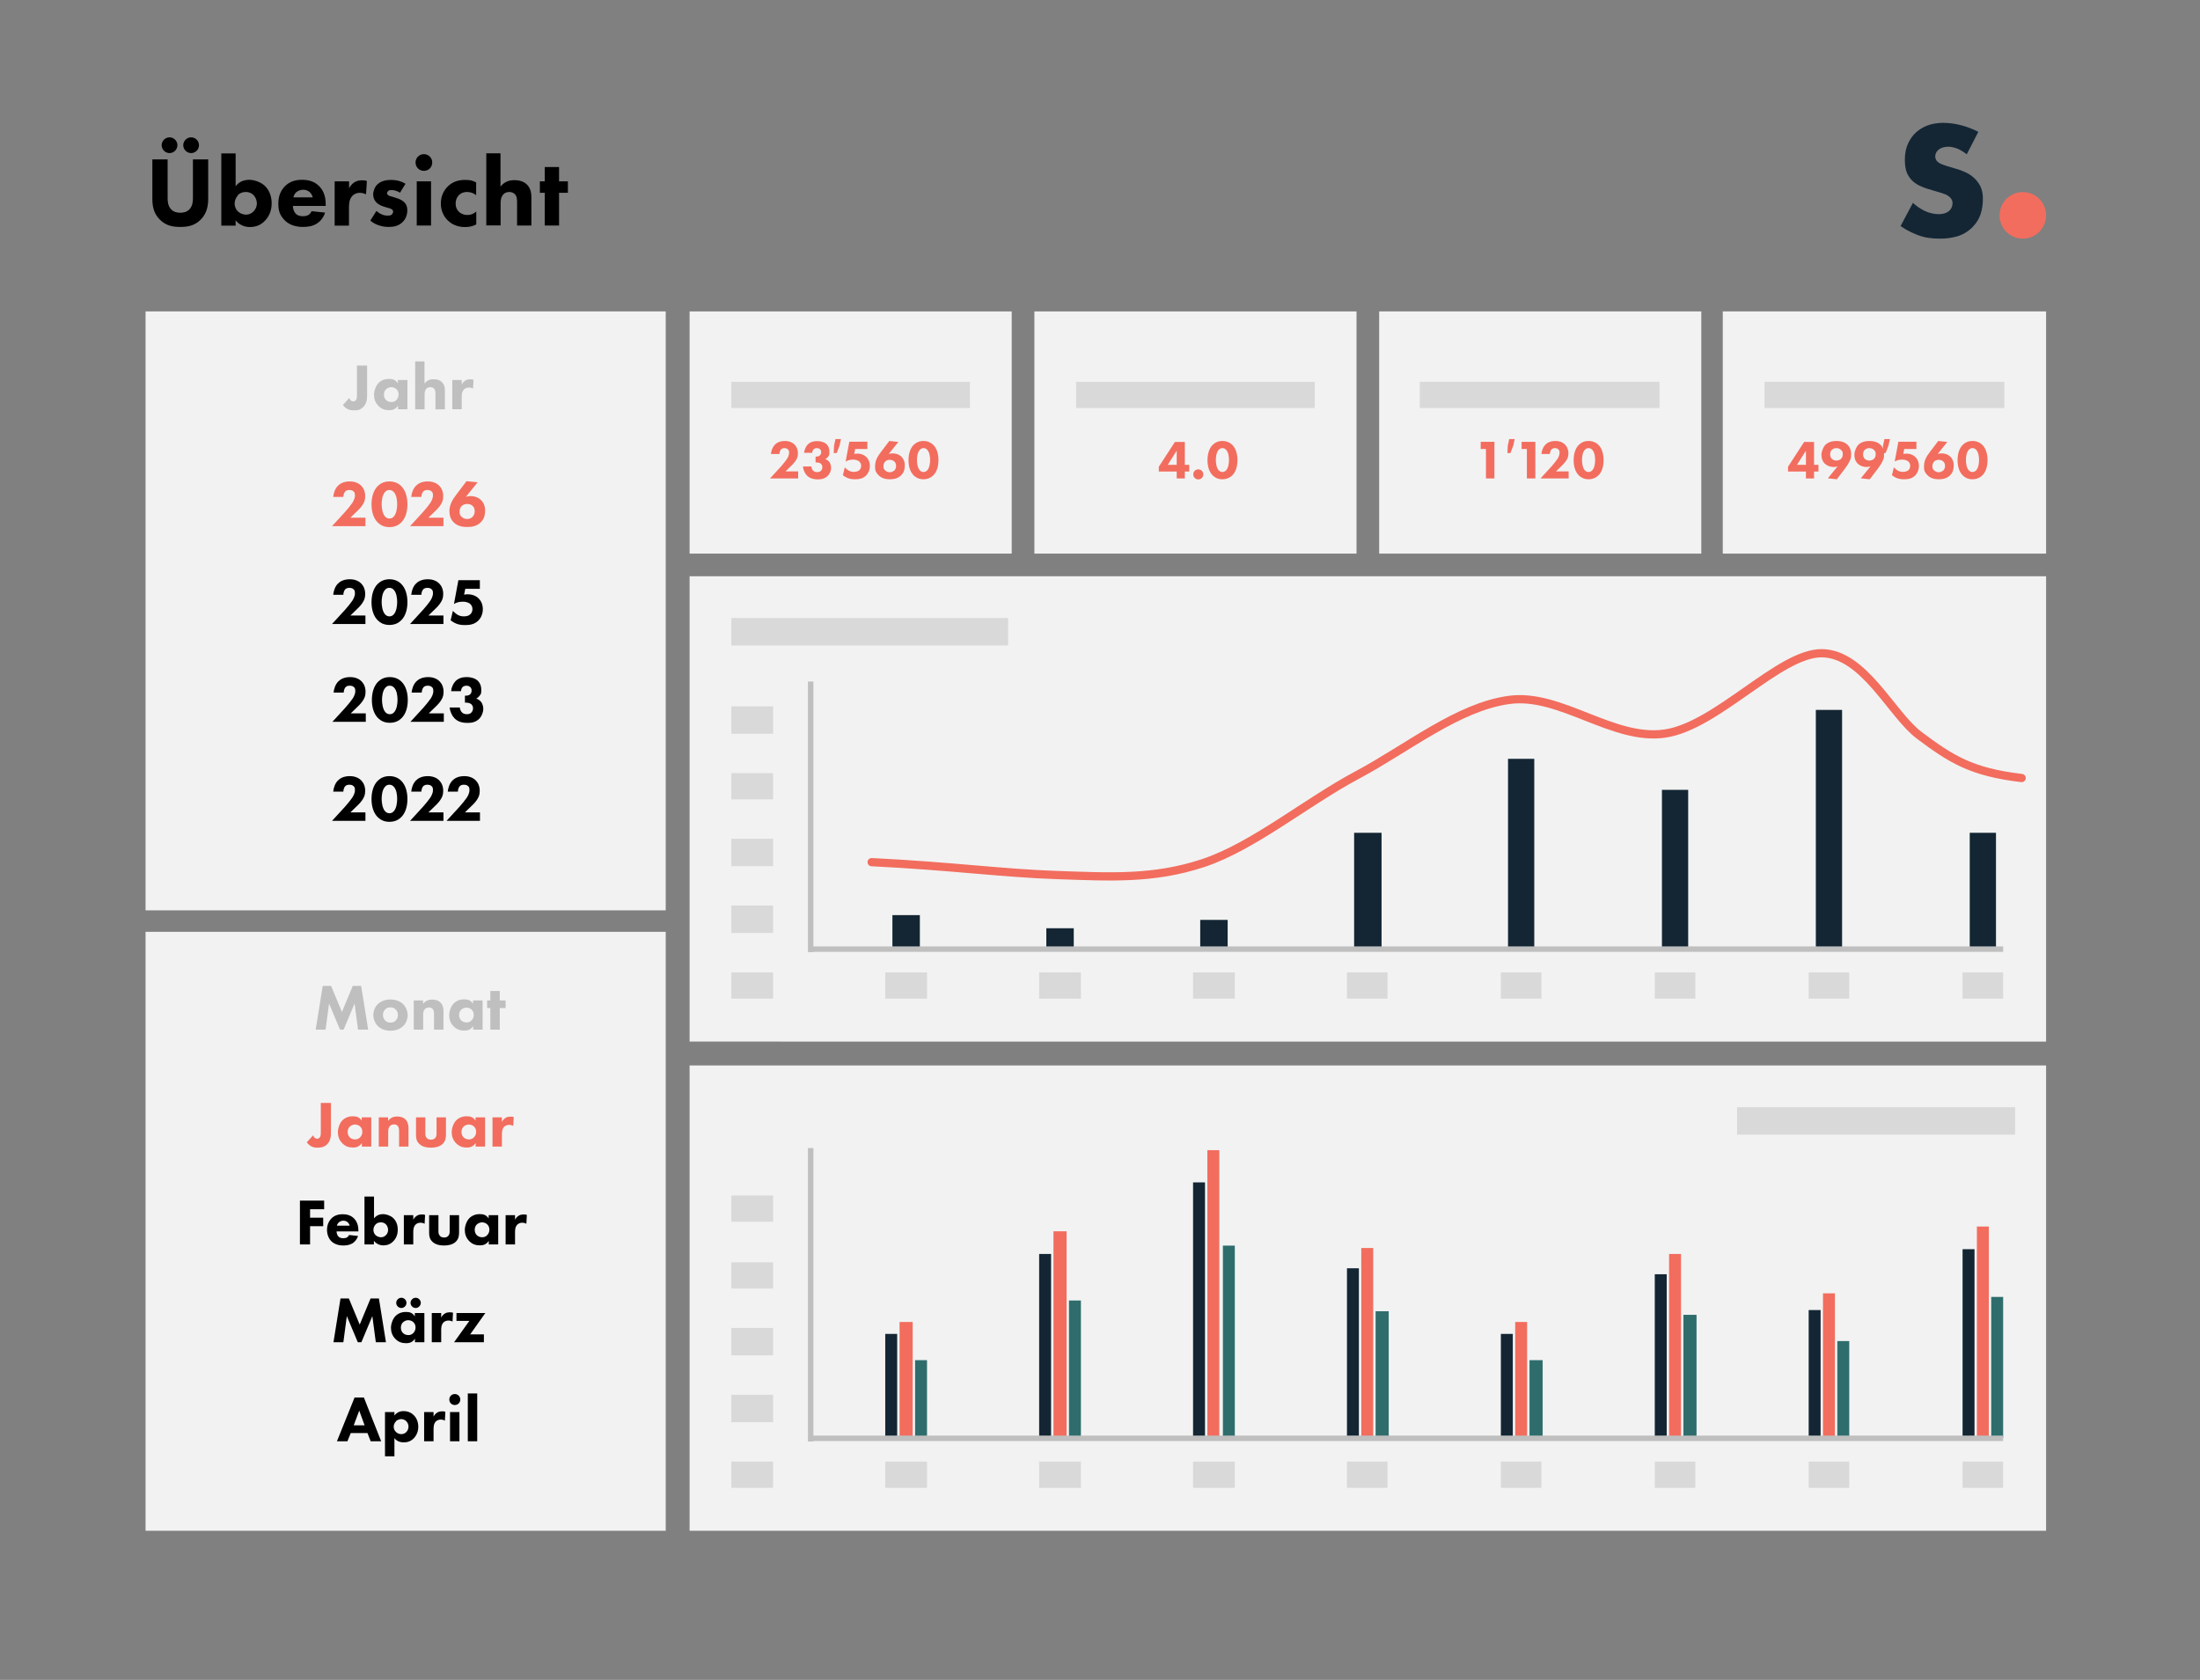 <svg xmlns="http://www.w3.org/2000/svg" id="Ebene_1" version="1.1" viewBox="0 0 1844 1408"><rect x="0" y="0" width="1844" height="1408" fill="#808080" stroke="none"/><defs><style>.st0{stroke:#bfbfbf;stroke-linecap:square;stroke-width:4.6px;fill:none;stroke-linejoin:round}.st2{fill:#2f6d6d}.st3{fill:#f2f2f2}.st4{isolation:isolate}.st5{fill:#bfbfbf}.st6{fill:#f26d5e}.st9{fill:#142634}.st10{fill:#d9d9d9}</style></defs><path d="M174.5 166.4c0 5.3-.7 11.9-6.1 17.5-5.3 5.5-11.5 6.3-17.3 6.3s-12-.8-17.3-6.3c-5.5-5.6-6.1-12.2-6.1-17.5v-32.8h12.8v32.5c0 2.4.2 6.5 2.9 9.3 2.2 2.4 5.3 2.9 7.7 2.9s5.5-.5 7.7-2.9c2.7-2.8 2.9-6.9 2.9-9.3v-32.5h12.8v32.8Zm-32.4-51.3c3.6 0 6.6 3 6.6 6.6s-3 6.6-6.6 6.6-6.6-3-6.6-6.6 3-6.6 6.6-6.6Zm18.1 0c3.6 0 6.6 3 6.6 6.6s-3 6.6-6.6 6.6-6.6-3-6.6-6.6 3-6.6 6.6-6.6Zm37.3 13.4v27.6c3-4.1 7.5-5.4 11.5-5.4s9.6 1.9 12.9 5c3.6 3.4 5.8 8.5 5.8 14.6s-2 11-5.8 14.9c-3.2 3.3-7.2 5.1-12.7 5.1s-9.9-3.1-11.7-5.7v4.5h-12v-60.5h12Zm1.9 35.3c-1.4 1.5-2.7 3.7-2.7 6.8s1.3 5.3 2.7 6.6c1.9 1.8 4.6 2.7 6.8 2.7s4.4-.8 6.2-2.6 2.9-4.1 2.9-6.8-1.2-5.4-2.9-7.1c-1.9-1.8-4-2.5-6.4-2.5s-4.8.7-6.7 2.7v.2Zm73.7 8.8h-27.6c0 2 .7 4.6 2.2 6.3 1.8 2 4.3 2.3 6.1 2.3s3.6-.3 4.8-1.1c.2 0 1.6-1 2.6-3.1l11.3 1.2c-1.7 5.2-5 8-7.1 9.3-3.6 2.2-7.6 2.7-11.7 2.7s-10.5-1-14.8-5.3-5.6-8.1-5.6-14.3 1.9-10.8 5.6-14.6c4.5-4.5 10-5.3 14.2-5.3s10.1.7 14.7 5.6c4.4 4.6 5.2 10.5 5.2 15v1.2h.1Zm-11-7.2c0-.3-.7-2.7-2.4-4.3-1.3-1.2-3.2-2.1-5.6-2.1s-4.9 1.2-6.1 2.4c-.9 1-1.7 2.3-2.1 4h16.2Zm18.5-13.4h12v5.8c1.1-2.1 2.7-4 4.6-5.1 2-1.2 4.1-1.6 6.4-1.6s2.6.2 3.9.6l-.7 11.2c-1.6-.8-3.3-1.3-5.4-1.3s-4.5.9-6 2.5c-2.7 2.8-2.9 6.8-2.9 10v15h-12v-37h.1Zm54.5 9.4c-1.8-1.1-4.2-2.1-6.6-2.1s-2.7.3-3.4 1.1c-.4.4-.7 1.1-.7 1.7s.6 1.3 1.2 1.7c.8.5 2.1.7 3.6 1.2l3.2 1c2.1.7 4.2 1.5 6.1 3.2 2.2 2 2.9 4.2 2.9 7.1 0 4.9-2.2 8.1-3.8 9.7-3.7 3.7-8.1 4.2-12 4.2s-10.4-1.1-15.2-5.3l5.1-8.1c1.2 1 2.8 2.2 4.1 2.7 1.7.8 3.4 1.2 5 1.2s2.7 0 3.7-.8c.7-.6 1.2-1.5 1.2-2.4s-.2-1.5-1.3-2.2c-.8-.5-1.9-.8-3.7-1.3l-3-.9c-2.2-.7-4.4-1.8-6-3.4-1.7-1.8-2.7-3.9-2.7-6.7s1.4-6.6 3.6-8.5c3.3-3.1 7.8-3.7 11.2-3.7 5.5 0 9.3 1.4 12.3 3.2l-4.7 7.6v-.2Zm20.2-32.2c3.9 0 7 3.1 7 7s-3.1 7-7 7-7-3.1-7-7 3.1-7 7-7Zm6 22.8v37h-12v-37h12Zm37.9 11.7c-2.9-2.4-5.9-2.8-7.8-2.8-3.7 0-6 1.8-6.8 2.7-1.6 1.6-2.7 4-2.7 7s1 5.1 2.5 6.6c1.8 2 4.6 3 7.2 3s4.9-.6 7.6-2.9v10.8c-3.2 1.7-6.1 2.2-9.5 2.2-6.2 0-11-2.2-14.4-5.6-2.8-2.7-5.8-7.4-5.8-14.1s2.7-11.3 6.1-14.6c4.1-3.9 9-5.2 14.1-5.2s6.2.6 9.4 2.1v10.9Zm8.3-35.2h12v27.9c1.5-1.8 3.1-3.1 4.5-3.8 2.5-1.3 4.6-1.6 7.2-1.6s7.2.4 10.5 3.7c3.4 3.4 3.7 8 3.7 10.8V189h-12v-19c0-2.6 0-5.6-2-7.4-1.1-1.1-2.9-1.7-4.6-1.7-2.6 0-4.1 1.2-4.7 1.8-2.4 2.3-2.5 5.9-2.5 7.7v18.5h-12v-60.5h-.1Zm61.1 33.1V189h-12v-27.4h-4.1V152h4.1v-12h12v12h7.4v9.6h-7.4Z" class="st4"/><path d="M122 261h436v502H122z" class="st3"/><g class="st4"><path d="M307.7 306.3v25c0 2.8-.2 6.8-3.2 9.8s-5.4 2.8-7.8 2.8-3.9-.2-5.8-1.3c-1.2-.7-2.5-1.9-3.5-3.1l5.3-5.9c.3.7.9 1.6 1.3 2 .6.6 1.3.8 2.1.8s1.4-.2 2-.8c1-1 1.1-2.8 1.1-4.3v-24.9h8.5Zm25.9 12.2h7.9V343h-7.9v-3c-2.1 3.3-5.2 3.8-7.3 3.8-3.5 0-6.5-.9-9.2-3.7-2.6-2.7-3.6-5.9-3.6-9.2s1.5-7.6 3.8-9.9 5.1-3.4 8.5-3.4 5.4.5 7.7 3.6v-2.7h.1Zm-10 7.7c-.8.8-1.8 2.3-1.8 4.5s.9 3.6 1.6 4.4c1.1 1.2 2.8 1.9 4.7 1.9s3.1-.7 4.1-1.7 1.9-2.5 1.9-4.6-.7-3.4-1.8-4.5c-1.2-1.2-3-1.7-4.4-1.7s-3.3.7-4.3 1.8Zm24.3-23.3h7.9v18.5c1-1.2 2-2 3-2.5 1.6-.9 3-1 4.8-1s4.8.3 6.9 2.5c2.3 2.3 2.4 5.3 2.4 7.1v15.6H365v-12.6c0-1.7 0-3.7-1.3-4.9-.7-.7-1.9-1.1-3.1-1.1-1.7 0-2.7.8-3.1 1.2-1.6 1.5-1.6 3.9-1.6 5.1v12.3H348V303Zm31.2 15.6h7.9v3.8c.7-1.4 1.8-2.6 3.1-3.4 1.3-.8 2.7-1 4.2-1s1.7.1 2.6.4l-.4 7.4c-1-.6-2.2-.9-3.6-.9s-3 .6-4 1.6c-1.8 1.9-1.9 4.5-1.9 6.6v10h-7.9v-24.5Z" class="st5"/></g><g class="st4"><path d="M306.3 441h-28l11-12c1.9-2.1 4.8-5.7 6-7.5.8-1.3 2.2-3.7 2.2-6.2s-.5-2.8-1.4-3.6c-.7-.7-1.9-1-3.4-1s-2.6.5-3.4 1.3c-1 1.1-1.5 3.1-1.5 4.5h-8.5c.3-3.2 1.5-6.8 3.8-9.2 1.8-1.9 4.9-3.8 10.1-3.8s8.2 2.2 9.5 3.5c2 2 3.4 5 3.4 8.8s-1 5.6-2.7 8.1c-1.6 2.2-3.5 4.1-5.9 6.3l-3.8 3.7h12.6v7.1Zm29.9-3c-2.1 2.1-5.3 3.8-9.8 3.8s-7.5-1.7-9.7-3.8c-3.6-3.5-5.3-9.1-5.3-15.3s1.7-11.9 5.3-15.4c2.2-2.1 5.3-3.8 9.7-3.8s7.7 1.7 9.8 3.8c3.6 3.5 5.3 9.1 5.3 15.4s-1.7 11.8-5.3 15.3ZM323 412.1c-2.7 2.6-3.1 7.9-3.1 10.5s.5 8 3.1 10.6c1 .9 2 1.4 3.4 1.4s2.4-.4 3.4-1.4c2.6-2.5 3.1-7.7 3.1-10.6s-.4-7.9-3.1-10.5c-1-.9-2-1.4-3.4-1.4s-2.4.4-3.4 1.4Zm48.7 28.9h-28l11-12c1.9-2.1 4.8-5.7 6-7.5.8-1.3 2.2-3.7 2.2-6.2s-.5-2.8-1.4-3.6c-.7-.7-1.9-1-3.4-1s-2.6.5-3.4 1.3c-1 1.1-1.5 3.1-1.5 4.5h-8.5c.3-3.2 1.5-6.8 3.8-9.2 1.8-1.9 4.9-3.8 10.1-3.8s8.2 2.2 9.5 3.5c2 2 3.4 5 3.4 8.8s-1 5.6-2.7 8.1c-1.6 2.2-3.5 4.1-5.9 6.3l-3.8 3.7h12.6v7.1Zm28.5-36.6-9.7 12c1.1-.4 2.3-.6 3.8-.6 4.6 0 7.5 1.9 9.1 3.5 1.3 1.4 3.2 4 3.2 8.5s-1.1 7.3-3.5 9.8c-3.4 3.6-8 4.1-11.3 4.1s-8.2-.3-11.9-4.3c-2.4-2.6-3.2-5.7-3.2-8.9 0-5.8 2.8-10 5.9-14.1l8.4-11.1 9.1.9v.2Zm-4.2 28.8c1-.9 1.9-2.5 1.9-4.8s-.9-3.6-1.9-4.5c-1.4-1.2-3-1.5-4.4-1.5s-3.2.4-4.5 1.6c-.7.7-1.9 2.1-1.9 4.7s.5 3.3 1.9 4.6c1 1 2.6 1.7 4.5 1.7s3.6-.9 4.4-1.6v-.2Z" class="st6"/></g><path d="M306.3 523h-28l11-12c1.9-2.1 4.8-5.7 6-7.5.8-1.3 2.2-3.7 2.2-6.2s-.5-2.8-1.4-3.6c-.7-.7-1.9-1-3.4-1s-2.6.5-3.4 1.3c-1 1.1-1.5 3.1-1.5 4.5h-8.5c.3-3.2 1.5-6.8 3.8-9.2 1.8-1.9 4.9-3.8 10.1-3.8s8.2 2.2 9.5 3.5c2 2 3.4 5 3.4 8.8s-1 5.6-2.7 8.1c-1.6 2.2-3.5 4.1-5.9 6.3l-3.8 3.7h12.6v7.1Zm29.9-3c-2.1 2.1-5.3 3.8-9.8 3.8s-7.5-1.7-9.7-3.8c-3.6-3.5-5.3-9.1-5.3-15.3s1.7-11.9 5.3-15.4c2.2-2.1 5.3-3.8 9.7-3.8s7.7 1.7 9.8 3.8c3.6 3.5 5.3 9.1 5.3 15.4s-1.7 11.8-5.3 15.3ZM323 494.1c-2.7 2.6-3.1 7.9-3.1 10.5s.5 8 3.1 10.6c1 .9 2 1.4 3.4 1.4s2.4-.4 3.4-1.4c2.6-2.5 3.1-7.7 3.1-10.6s-.4-7.9-3.1-10.5c-1-.9-2-1.4-3.4-1.4s-2.4.4-3.4 1.4Zm48.7 28.9h-28l11-12c1.9-2.1 4.8-5.7 6-7.5.8-1.3 2.2-3.7 2.2-6.2s-.5-2.8-1.4-3.6c-.7-.7-1.9-1-3.4-1s-2.6.5-3.4 1.3c-1 1.1-1.5 3.1-1.5 4.5h-8.5c.3-3.2 1.5-6.8 3.8-9.2 1.8-1.9 4.9-3.8 10.1-3.8s8.2 2.2 9.5 3.5c2 2 3.4 5 3.4 8.8s-1 5.6-2.7 8.1c-1.6 2.2-3.5 4.1-5.9 6.3l-3.8 3.7h12.6v7.1Zm30.7-29.5H390l-1 4.9c.9-.2 2.1-.3 3-.3 4.1 0 7.3 1.5 9.3 3.6 1.6 1.6 3.4 4.5 3.4 8.9s-2 7.8-3.7 9.5c-3.4 3.3-7.4 3.8-11.1 3.8s-7.6-.4-12.2-4l1.9-7.9c1 1.1 2.4 2.3 3.5 3 1.5 1 3.4 1.6 5.6 1.6s3.9-.4 5.2-1.5c1.2-.9 2.1-2.5 2.1-4.6s-1-3.5-1.9-4.3c-.4-.4-2.3-1.9-6.1-1.9s-5.7.9-7.5 1.9l3.7-19.9h18v7.1h.2ZM306.6 605h-28l11-12c1.9-2.1 4.8-5.7 6-7.5.8-1.3 2.2-3.7 2.2-6.2s-.5-2.8-1.4-3.6c-.7-.7-1.9-1-3.4-1s-2.6.5-3.4 1.3c-1 1.1-1.5 3.1-1.5 4.5h-8.5c.3-3.2 1.5-6.8 3.8-9.2 1.8-1.9 4.9-3.8 10.1-3.8s8.2 2.2 9.5 3.5c2 2 3.4 5 3.4 8.8s-1 5.6-2.7 8.1c-1.6 2.2-3.5 4.1-5.9 6.3l-3.8 3.7h12.6v7.1Zm29.9-3c-2.1 2.1-5.3 3.8-9.8 3.8s-7.5-1.7-9.7-3.8c-3.6-3.5-5.3-9.1-5.3-15.3s1.7-11.9 5.3-15.4c2.2-2.1 5.3-3.8 9.7-3.8s7.7 1.7 9.8 3.8c3.6 3.5 5.3 9.1 5.3 15.4s-1.7 11.8-5.3 15.3Zm-13.2-25.9c-2.7 2.6-3.1 7.9-3.1 10.5s.5 8 3.1 10.6c1 .9 2 1.4 3.4 1.4s2.4-.4 3.4-1.4c2.6-2.5 3.1-7.7 3.1-10.6s-.4-7.9-3.1-10.5c-1-.9-2-1.4-3.4-1.4s-2.4.4-3.4 1.4ZM372 605h-28l11-12c1.9-2.1 4.8-5.7 6-7.5.8-1.3 2.2-3.7 2.2-6.2s-.5-2.8-1.4-3.6c-.7-.7-1.9-1-3.4-1s-2.6.5-3.4 1.3c-1 1.1-1.5 3.1-1.5 4.5H345c.3-3.2 1.5-6.8 3.8-9.2 1.8-1.9 4.9-3.8 10.1-3.8s8.2 2.2 9.5 3.5c2 2 3.4 5 3.4 8.8s-1 5.6-2.7 8.1c-1.6 2.2-3.5 4.1-5.9 6.3l-3.8 3.7H372v7.1Zm6.1-25.7c.3-3.1 1.7-6.3 3.6-8.3 2.7-2.8 6.3-3.5 9.3-3.5 4.5 0 7.8 1.4 9.6 3.2 1.5 1.5 2.8 3.9 2.8 7.5s-.3 3.4-1.5 5c-.8 1.1-1.7 1.8-2.7 2.3 1.5.5 3.2 1.6 4.2 3 1.1 1.5 1.7 3.8 1.7 5.8s-1.1 6-3.7 8.4c-3.1 2.9-6.7 3.2-9.7 3.2s-7.5-.5-10.7-3.8c-2.1-2.1-3.7-5.4-4.1-9.1h8.5c.1 1.4.8 3.1 1.8 4.1s2.3 1.5 4.1 1.5 2.8-.4 3.7-1.3c.9-.8 1.5-2.3 1.5-3.7s-.7-2.8-1.6-3.5c-1.3-1-3.2-1.2-4.5-1.2h-.7v-5.8h.5c.5 0 2.5 0 3.7-1 .8-.7 1.4-1.8 1.4-3.3s-.5-2.3-1.2-3c-.7-.6-1.8-1.1-3.1-1.1s-2.6.5-3.3 1.2c-.8.8-1.3 2.3-1.3 3.4h-8.3ZM306.3 688h-28l11-12c1.9-2.1 4.8-5.7 6-7.5.8-1.3 2.2-3.7 2.2-6.2s-.5-2.8-1.4-3.6c-.7-.7-1.9-1-3.4-1s-2.6.5-3.4 1.3c-1 1.1-1.5 3.1-1.5 4.5h-8.5c.3-3.2 1.5-6.8 3.8-9.2 1.8-1.9 4.9-3.8 10.1-3.8s8.2 2.2 9.5 3.5c2 2 3.4 5 3.4 8.8s-1 5.6-2.7 8.1c-1.6 2.2-3.5 4.1-5.9 6.3l-3.8 3.7h12.6v7.1Zm29.9-3c-2.1 2.1-5.3 3.8-9.8 3.8s-7.5-1.7-9.7-3.8c-3.6-3.5-5.3-9.1-5.3-15.3s1.7-11.9 5.3-15.4c2.2-2.1 5.3-3.8 9.7-3.8s7.7 1.7 9.8 3.8c3.6 3.5 5.3 9.1 5.3 15.4s-1.7 11.8-5.3 15.3ZM323 659.1c-2.7 2.6-3.1 7.9-3.1 10.5s.5 8 3.1 10.6c1 .9 2 1.4 3.4 1.4s2.4-.4 3.4-1.4c2.6-2.5 3.1-7.7 3.1-10.6s-.4-7.9-3.1-10.5c-1-.9-2-1.4-3.4-1.4s-2.4.4-3.4 1.4Zm48.7 28.9h-28l11-12c1.9-2.1 4.8-5.7 6-7.5.8-1.3 2.2-3.7 2.2-6.2s-.5-2.8-1.4-3.6c-.7-.7-1.9-1-3.4-1s-2.6.5-3.4 1.3c-1 1.1-1.5 3.1-1.5 4.5h-8.5c.3-3.2 1.5-6.8 3.8-9.2 1.8-1.9 4.9-3.8 10.1-3.8s8.2 2.2 9.5 3.5c2 2 3.4 5 3.4 8.8s-1 5.6-2.7 8.1c-1.6 2.2-3.5 4.1-5.9 6.3l-3.8 3.7h12.6v7.1Zm30.6 0h-28l11-12c1.9-2.1 4.8-5.7 6-7.5.8-1.3 2.2-3.7 2.2-6.2s-.5-2.8-1.4-3.6c-.7-.7-1.9-1-3.4-1s-2.6.5-3.4 1.3c-1 1.1-1.5 3.1-1.5 4.5h-8.5c.3-3.2 1.5-6.8 3.8-9.2 1.8-1.9 4.9-3.8 10.1-3.8s8.2 2.2 9.5 3.5c2 2 3.4 5 3.4 8.8s-1 5.6-2.7 8.1c-1.6 2.2-3.5 4.1-5.9 6.3l-3.8 3.7h12.6v7.1Z" class="st4"/><path d="M1629.3 103c4.7 0 9.6.7 14.6 2s9.8 3.2 14.3 5.5l-9.7 18.8c-3.7-2.8-6.8-4.5-9.5-5.3s-4.8-1.1-6.5-1c-1.2 0-2.6.2-4 .6s-2.8 1.1-4 2.2c-.7.7-1.3 1.4-1.7 2.2-.4.8-.7 1.7-.7 2.8s0 1.6.3 2.2c.2.7.5 1.3 1 1.9.3.4 1 1 2.2 1.8 1.2.7 3.1 1.5 6 2.4l7.4 2.2c3 .8 5.9 1.9 8.9 3.3 2.9 1.3 5.6 3.3 8.1 5.9 2.3 2.5 3.9 5.1 4.8 7.8s1.3 5.6 1.2 8.8c0 4.3-.6 8.4-1.9 12.4s-3.6 7.6-6.9 11c-4 3.9-8.4 6.4-13.1 7.7s-9.6 1.9-14.6 1.8c-2.9 0-5.9-.2-8.8-.6-3-.4-6.1-1.2-9.6-2.5-.8-.3-2.5-1-5.1-2.2s-5.6-2.9-9-5.2l10.4-19.5c2.6 2.5 5.8 4.7 9.5 6.6 3.7 1.8 7.7 2.8 11.9 2.9 2.4 0 4.4-.4 6-1 1.5-.6 2.7-1.4 3.4-2.2.7-.7 1.3-1.6 1.7-2.6.4-1 .7-2.1.7-3.3s-.2-1.9-.6-2.8c-.4-1-1.1-1.9-2.1-2.7-1.2-1-2.7-1.9-4.7-2.5-1.9-.7-4.4-1.5-7.4-2.3l-6.3-1.9c-2-.6-4.3-1.5-6.8-2.7s-4.7-2.8-6.7-4.9c-2.3-2.6-3.8-5.4-4.5-8.4-.7-2.9-.9-5.6-.9-8.1 0-5.7 1-10.3 2.8-14 1.7-3.6 3.7-6.4 5.8-8.4 2.4-2.4 5.5-4.5 9.5-6.2s8.8-2.5 14.5-2.6Z" style="fill:#142634;fill-rule:evenodd"/><path d="M1676 180.5c0-10.8 8.7-19.5 19.5-19.5s19.5 8.7 19.5 19.5-8.7 19.5-19.5 19.5-19.5-8.7-19.5-19.5Z" style="fill-rule:evenodd;fill:#f26d5e"/><path d="M867 261h270v203H867z" class="st3"/><path d="M902 320h200v22H902z" class="st10"/><g class="st4"><path d="M993.1 389.6h3.7v5.6h-3.7v5.8h-6.8v-5.8h-15v-4l13.5-20.8h8.3v19.3Zm-6.8 0v-11.9l-7.5 11.9h7.5Zm18.1 3.8c2.3 0 4.2 1.8 4.2 4.2s-1.8 4.2-4.2 4.2-4.2-1.8-4.2-4.2 1.8-4.2 4.2-4.2Zm28.4 5.1c-1.8 1.7-4.5 3.2-8.2 3.2s-6.3-1.4-8.1-3.2c-3-2.9-4.4-7.6-4.4-12.8s1.4-10 4.4-12.9c1.8-1.8 4.5-3.2 8.1-3.2s6.4 1.4 8.2 3.2c3 2.9 4.4 7.6 4.4 12.9s-1.4 9.9-4.4 12.8Zm-11.1-21.7c-2.3 2.2-2.6 6.6-2.6 8.8s.4 6.7 2.6 8.8c.8.8 1.7 1.2 2.9 1.2s2-.4 2.9-1.2c2.2-2.1 2.6-6.4 2.6-8.8s-.3-6.6-2.6-8.8c-.8-.8-1.7-1.2-2.9-1.2s-2 .4-2.9 1.2Z" class="st6"/></g><path d="M1156 261h270v203h-270z" class="st3"/><path d="M1190 320h201v22h-201z" class="st10"/><g class="st4"><path d="M1245.5 376.3h-4.4v-6h11.5V401h-7.1v-24.7Z" class="st6"/></g><g class="st4"><path d="m1263.5 379.7.3-6.2 1.2-5.5h4.6l-1.2 5.5-2.4 6.2h-2.5Z" class="st6"/></g><g class="st4"><path d="M1279.8 376.3h-4.4v-6h11.5V401h-7.1v-24.7Zm34.9 24.7h-23.5l9.2-10c1.6-1.8 4-4.8 5-6.3.7-1.1 1.8-3.1 1.8-5.2s-.5-2.3-1.2-3c-.6-.6-1.6-.9-2.8-.9s-2.2.5-2.8 1.1c-.8.9-1.3 2.6-1.3 3.8h-7.1c.2-2.7 1.3-5.7 3.2-7.7 1.5-1.6 4.1-3.2 8.5-3.2s6.9 1.8 8 2.9c1.7 1.7 2.9 4.2 2.9 7.4s-.8 4.7-2.3 6.8c-1.3 1.8-2.9 3.4-4.9 5.3l-3.2 3.1h10.6v6Zm25-2.5c-1.8 1.7-4.5 3.2-8.2 3.2s-6.3-1.4-8.1-3.2c-3-2.9-4.4-7.6-4.4-12.8s1.4-10 4.4-12.9c1.8-1.8 4.5-3.2 8.1-3.2s6.4 1.4 8.2 3.2c3 2.9 4.4 7.6 4.4 12.9s-1.4 9.9-4.4 12.8Zm-11.1-21.7c-2.3 2.2-2.6 6.6-2.6 8.8s.4 6.7 2.6 8.8c.8.8 1.7 1.2 2.9 1.2s2-.4 2.9-1.2c2.2-2.1 2.6-6.4 2.6-8.8s-.3-6.6-2.6-8.8c-.8-.8-1.7-1.2-2.9-1.2s-2 .4-2.9 1.2Z" class="st6"/></g><path d="M578 261h270v203H578z" class="st3"/><path d="M613 320h200v22H613z" class="st10"/><g class="st4"><path d="M668.9 401h-23.5l9.2-10c1.6-1.8 4-4.8 5-6.3.7-1.1 1.8-3.1 1.8-5.2s-.5-2.3-1.2-3c-.6-.6-1.6-.9-2.8-.9s-2.2.5-2.8 1.1c-.8.9-1.3 2.6-1.3 3.8h-7.1c.2-2.7 1.3-5.7 3.2-7.7 1.5-1.6 4.1-3.2 8.5-3.2s6.9 1.8 8 2.9c1.7 1.7 2.9 4.2 2.9 7.4s-.8 4.7-2.3 6.8c-1.3 1.8-2.9 3.4-4.9 5.3l-3.2 3.1H669v6h-.1Zm5.1-21.5c.3-2.6 1.4-5.3 3-6.9 2.3-2.3 5.2-2.9 7.8-2.9 3.8 0 6.5 1.1 8.1 2.7 1.3 1.2 2.3 3.3 2.3 6.3s-.3 2.9-1.2 4.2c-.6.9-1.4 1.5-2.3 1.9 1.3.5 2.7 1.3 3.5 2.5.9 1.2 1.4 3.2 1.4 4.8 0 2.3-.9 5-3.1 7-2.6 2.4-5.6 2.7-8.1 2.7s-6.3-.5-9-3.2c-1.7-1.8-3.1-4.5-3.4-7.6h7.1c0 1.2.6 2.6 1.5 3.5.7.7 1.9 1.2 3.4 1.2s2.3-.4 3.1-1.1c.7-.7 1.2-1.9 1.2-3.1s-.6-2.3-1.3-2.9c-1.1-.9-2.7-1-3.8-1h-.6v-4.9h.4c.4 0 2.1 0 3.1-.9.6-.6 1.2-1.5 1.2-2.8s-.4-1.9-1-2.5c-.6-.5-1.5-.9-2.6-.9s-2.2.4-2.8 1c-.6.7-1.1 1.9-1.1 2.9H674Z" class="st6"/></g><g class="st4"><path d="m698.8 379.7.3-6.2 1.2-5.5h4.6l-1.2 5.5-2.4 6.2h-2.5Z" class="st6"/></g><g class="st4"><path d="M727.2 376.3h-10.4l-.8 4.1c.8-.1 1.7-.2 2.5-.2 3.5 0 6.1 1.2 7.8 3 1.4 1.4 2.8 3.8 2.8 7.4s-1.7 6.5-3.1 7.9c-2.8 2.8-6.2 3.2-9.3 3.2s-6.3-.4-10.2-3.4l1.6-6.6c.8.9 2 1.9 2.9 2.5 1.3.8 2.8 1.3 4.6 1.3s3.3-.4 4.4-1.2c1-.7 1.8-2.1 1.8-3.9s-.8-2.9-1.6-3.6c-.4-.3-1.9-1.6-5.1-1.6s-4.7.8-6.3 1.6l3.1-16.6H727v6h.2Zm25.8-5.9-8.1 10.1c.9-.3 1.9-.5 3.2-.5 3.9 0 6.3 1.6 7.6 2.9 1.1 1.2 2.7 3.4 2.7 7.1s-.9 6.1-2.9 8.2c-2.8 3-6.7 3.5-9.4 3.5s-6.9-.3-9.9-3.6-2.7-4.7-2.7-7.5c0-4.9 2.3-8.3 4.9-11.8l7-9.2 7.6.8Zm-3.5 24.1c.8-.8 1.6-2.1 1.6-4s-.7-3-1.6-3.8c-1.2-1-2.5-1.3-3.7-1.3s-2.7.3-3.7 1.3c-.6.6-1.6 1.8-1.6 3.9s.4 2.8 1.6 3.8c.9.8 2.2 1.4 3.7 1.4s3-.8 3.7-1.4Zm32.7 4c-1.8 1.7-4.5 3.2-8.2 3.2s-6.3-1.4-8.1-3.2c-3-2.9-4.4-7.6-4.4-12.8s1.4-10 4.4-12.9c1.8-1.8 4.5-3.2 8.1-3.2s6.4 1.4 8.2 3.2c3 2.9 4.4 7.6 4.4 12.9s-1.4 9.9-4.4 12.8Zm-11-21.7c-2.3 2.2-2.6 6.6-2.6 8.8s.4 6.7 2.6 8.8c.8.8 1.7 1.2 2.9 1.2s2-.4 2.9-1.2c2.2-2.1 2.6-6.4 2.6-8.8s-.3-6.6-2.6-8.8c-.8-.8-1.7-1.2-2.9-1.2s-2 .4-2.9 1.2Z" class="st6"/></g><path d="M1444 261h271v203h-271z" class="st3"/><path d="M1479 320h201v22h-201z" class="st10"/><g class="st4"><path d="M1520.5 389.6h3.7v5.6h-3.7v5.8h-6.8v-5.8h-15v-4l13.5-20.8h8.3v19.3Zm-6.8 0v-11.9l-7.5 11.9h7.5Zm18.4 11.3 8.1-10c-1.1.3-2.1.5-3.1.5-3.3 0-6-1.2-7.7-2.9s-2.7-4.1-2.7-7.4 2.1-7 3-8c3-3.1 7.2-3.5 9.6-3.5 4.8 0 7.6 1.6 9.2 3.1 1.5 1.4 3.1 4 3.1 7.8s-.5 4.2-1.4 6.3c-.8 1.7-2.2 3.8-3.6 5.7l-7 9.2-7.6-.8Zm3.5-24.1c-.6.6-1.6 1.7-1.6 3.9s.7 3.2 1.6 4c1 .9 2.3 1.3 3.7 1.3s2.9-.6 3.7-1.3c.7-.7 1.6-1.9 1.6-4s-.5-2.7-1.6-3.7c-.7-.7-1.9-1.4-3.7-1.4s-2.8.5-3.7 1.4v-.2Zm24.1 24.1 8.1-10c-1.1.3-2.1.5-3.1.5-3.3 0-6-1.2-7.7-2.9s-2.7-4.1-2.7-7.4 2.1-7 3-8c3-3.1 7.2-3.5 9.6-3.5 4.8 0 7.6 1.6 9.2 3.1 1.5 1.4 3.1 4 3.1 7.8s-.5 4.2-1.4 6.3c-.8 1.7-2.2 3.8-3.6 5.7l-7 9.2-7.6-.8Zm3.5-24.1c-.6.6-1.6 1.7-1.6 3.9s.7 3.2 1.6 4c1 .9 2.3 1.3 3.7 1.3s2.9-.6 3.7-1.3c.7-.7 1.6-1.9 1.6-4s-.5-2.7-1.6-3.7c-.7-.7-1.9-1.4-3.7-1.4s-2.8.5-3.7 1.4v-.2Z" class="st6"/></g><g class="st4"><path d="m1578 379.7.3-6.2 1.2-5.5h4.6l-1.2 5.5-2.4 6.2h-2.5Z" class="st6"/></g><g class="st4"><path d="M1606.5 376.3h-10.4l-.8 4.1c.8-.1 1.7-.2 2.5-.2 3.5 0 6.1 1.2 7.8 3 1.4 1.4 2.8 3.8 2.8 7.4s-1.7 6.5-3.1 7.9c-2.8 2.8-6.2 3.2-9.3 3.2s-6.3-.4-10.2-3.4l1.6-6.6c.8.9 2 1.9 2.9 2.5 1.3.8 2.8 1.3 4.6 1.3s3.3-.4 4.4-1.2c1-.7 1.8-2.1 1.8-3.9s-.8-2.9-1.6-3.6c-.4-.3-1.9-1.6-5.1-1.6s-4.7.8-6.3 1.6l3.1-16.6h15.1v6h.2Zm25.7-5.9-8.1 10.1c.9-.3 1.9-.5 3.2-.5 3.9 0 6.3 1.6 7.6 2.9 1.1 1.2 2.7 3.4 2.7 7.1s-.9 6.1-2.9 8.2c-2.8 3-6.7 3.5-9.4 3.5s-6.9-.3-9.9-3.6-2.7-4.7-2.7-7.5c0-4.9 2.3-8.3 4.9-11.8l7-9.2 7.6.8Zm-3.5 24.1c.8-.8 1.6-2.1 1.6-4s-.7-3-1.6-3.8c-1.1-1-2.5-1.3-3.7-1.3s-2.7.3-3.7 1.3c-.6.6-1.6 1.8-1.6 3.9s.4 2.8 1.6 3.8c.9.8 2.2 1.4 3.7 1.4s3-.8 3.7-1.4Zm32.8 4c-1.8 1.7-4.5 3.2-8.2 3.2s-6.3-1.4-8.1-3.2c-3-2.9-4.4-7.6-4.4-12.8s1.4-10 4.4-12.9c1.8-1.8 4.5-3.2 8.1-3.2s6.4 1.4 8.2 3.2c3 2.9 4.4 7.6 4.4 12.9s-1.4 9.9-4.4 12.8Zm-11.1-21.7c-2.3 2.2-2.6 6.6-2.6 8.8s.4 6.7 2.6 8.8c.8.8 1.7 1.2 2.9 1.2s2-.4 2.9-1.2c2.2-2.1 2.6-6.4 2.6-8.8s-.3-6.6-2.6-8.8c-.8-.8-1.7-1.2-2.9-1.2s-2 .4-2.9 1.2Z" class="st6"/></g><path d="M578 893h1137v390H578z" class="st3"/><path d="M679.5 964.5v241.4" class="st0"/><path d="M613 1002h35v22h-35zm0 56h35v22h-35zm0 55h35v23h-35zm0 56h35v23h-35zm0 56h35v22h-35zm129 0h35v22h-35zm129 0h35v22h-35zm129 0h35v22h-35zm129 0h34v22h-34zm129 0h34v22h-34zm129 0h34v22h-34zm129 0h34v22h-34zm129 0h34v22h-34z" class="st10"/><path d="M754 1108h11v97h-11z" class="st6"/><path d="M767 1140h10v65h-10z" class="st2"/><path d="M742 1118h10v87h-10z" class="st9"/><path d="M883 1032h11v173h-11z" class="st6"/><path d="M896 1090h10v115h-10z" class="st2"/><path d="M871 1051h10v154h-10z" class="st9"/><path d="M1012 964h10v241h-10z" class="st6"/><path d="M1025 1044h10v161h-10z" class="st2"/><path d="M1000 991h10v214h-10z" class="st9"/><path d="M1141 1046h10v159h-10z" class="st6"/><path d="M1153 1099h11v106h-11z" class="st2"/><path d="M1129 1063h10v142h-10z" class="st9"/><path d="M1270 1108h10v97h-10z" class="st6"/><path d="M1282 1140h11v65h-11z" class="st2"/><path d="M1258 1118h10v87h-10z" class="st9"/><path d="M1399 1051h10v154h-10z" class="st6"/><path d="M1411 1102h11v103h-11z" class="st2"/><path d="M1387 1068h10v137h-10z" class="st9"/><path d="M1528 1084h10v121h-10z" class="st6"/><path d="M1540 1124h10v81h-10z" class="st2"/><path d="M1516 1098h10v107h-10z" class="st9"/><path d="M1657 1028h10v177h-10z" class="st6"/><path d="M1669 1087h10v118h-10z" class="st2"/><path d="M1645 1047h10v158h-10z" class="st9"/><path d="M1456 928h233v23h-233z" class="st10"/><path d="M578 483h1137v390H578z" class="st3"/><path d="M679.5 573.5v222.2" class="st0"/><path d="M613 592h35v23h-35zm0 56h35v22h-35zm0 55h35v23h-35zm0 56h35v23h-35zm0 56h35v22h-35zm129 0h35v22h-35zm129 0h35v22h-35zm129 0h35v22h-35zm129 0h34v22h-34zm129 0h34v22h-34zm129 0h34v22h-34zm129 0h34v22h-34zm129 0h34v22h-34z" class="st10"/><path d="M1651 698h22v97h-22zm-129-103h22v200h-22zm-129 67h22v133h-22zm-129-26h22v159h-22zm-129 62h23v97h-23zm-129 73h23v24h-23zm-129 7h23v17h-23zm-129-11h23v28h-23z" class="st9"/><path d="M613 518h232v23H613z" class="st10"/><path d="M1694.5 652.1c-42.4-5-59.3-16-85.7-35.7-23.3-17.4-46.3-68.6-81.8-68.9-35.5-.3-87.6 60.8-131.3 67.3-43.7 6.5-87.5-34-130.6-28.2s-85.1 40.4-127.9 63.2c-42.7 22.8-86.6 59.5-128.5 73.5-41.9 13.9-78.4 11.6-123 10.1-44.7-1.5-88.4-7.5-155.1-10.8" style="stroke:#f26d5e;stroke-linecap:round;stroke-width:6.9px;fill:none;stroke-linejoin:round"/><path d="M680.5 1205.5h996.2m-996.2-410h996.2" class="st0"/><path d="M122 781h436v502H122z" class="st3"/><g class="st4"><path d="m264.6 863 5.9-36.7h7l9.1 21.9 9.1-21.9h7l5.9 36.7h-8.5l-2.9-21.9L288 863h-3l-9.2-21.9-2.9 21.9h-8.5.2Zm73.4-3.1c-2.2 2.2-5.9 4-10.7 4s-8.5-1.8-10.7-4-3.7-6-3.7-9.1 1.2-6.7 3.7-9.1c2.2-2.2 5.9-4 10.7-4s8.5 1.8 10.7 4 3.7 6 3.7 9.1-1.2 6.7-3.7 9.1Zm-15.2-13.8c-1.2 1.2-1.8 2.6-1.8 4.6s.9 3.7 1.8 4.6c1 1 2.4 1.8 4.5 1.8s3.2-.6 4.4-1.8c1.2-1.2 1.8-2.6 1.8-4.6s-.7-3.5-1.8-4.6-2.6-1.8-4.5-1.8-3.3.6-4.5 1.8h.1Zm23.9-7.6h7.9v2.9c2.4-3.1 5.3-3.6 7.6-3.6s4.9.4 7 2.5c2.3 2.3 2.5 5.2 2.5 7.2V863h-7.9v-12.6c0-1.6 0-3.6-1.3-4.9-.6-.6-1.6-1.1-3-1.1s-2.7.7-3.3 1.3c-1.3 1.3-1.5 3.1-1.5 4.7V863h-7.9v-24.5h-.1Zm49.9 0h7.9V863h-7.9v-3c-2.1 3.3-5.2 3.8-7.3 3.8-3.5 0-6.5-.9-9.2-3.7-2.6-2.7-3.6-5.9-3.6-9.2s1.5-7.6 3.8-9.9c2.1-2.1 5.1-3.4 8.5-3.4s5.4.5 7.7 3.6v-2.7h.1Zm-10 7.7c-.8.8-1.8 2.3-1.8 4.5s.9 3.6 1.6 4.4c1.1 1.2 2.8 1.9 4.7 1.9s3.1-.7 4.1-1.7 1.9-2.5 1.9-4.6-.7-3.4-1.8-4.5-3-1.7-4.4-1.7-3.3.7-4.3 1.8Zm32.3-1.3V863H411v-18.1h-2.7v-6.4h2.7v-7.9h7.9v7.9h4.9v6.4h-4.9Z" class="st5"/></g><g class="st4"><path d="M277.4 924.3v25c0 2.8-.2 6.8-3.2 9.8-2.4 2.4-5.4 2.8-7.8 2.8s-3.9-.2-5.8-1.3c-1.2-.7-2.5-1.9-3.5-3.1l5.3-5.9c.3.7.9 1.6 1.3 2 .6.6 1.3.8 2.1.8s1.4-.2 2-.8c1-1 1.1-2.8 1.1-4.3v-24.9h8.5Zm25.9 12.2h7.9V961h-7.9v-3c-2.1 3.3-5.2 3.8-7.3 3.8-3.5 0-6.5-.9-9.2-3.7-2.6-2.7-3.6-5.9-3.6-9.2s1.5-7.6 3.8-9.9c2.1-2.1 5.1-3.4 8.5-3.4s5.4.5 7.7 3.6v-2.7h.1Zm-10.1 7.7c-.8.8-1.8 2.3-1.8 4.5s.9 3.6 1.6 4.4c1.1 1.2 2.8 1.9 4.7 1.9s3.1-.7 4.1-1.7 1.9-2.5 1.9-4.6-.7-3.4-1.8-4.5-3-1.7-4.4-1.7-3.3.7-4.3 1.8Zm24.2-7.7h7.9v2.9c2.4-3.1 5.3-3.6 7.6-3.6s4.9.4 7 2.5 2.5 5.2 2.5 7.2V961h-7.9v-12.6c0-1.6 0-3.6-1.3-4.9-.6-.6-1.6-1.1-3-1.1s-2.7.7-3.3 1.3c-1.3 1.3-1.5 3.1-1.5 4.7V961h-7.9v-24.5h-.1Zm39.1 0V950c0 1.1.1 2.8 1.4 4 .5.5 1.5 1.2 3.3 1.2s2.6-.5 3.4-1.2c1.2-1.1 1.3-2.8 1.3-4v-13.5h7.9v14.3c0 2.8-.3 5.4-2.7 7.9-2.8 2.7-6.9 3.2-9.8 3.2s-7.1-.4-9.9-3.2c-2.3-2.2-2.7-4.7-2.7-7.4v-14.8h7.9Zm42.2 0h7.9V961h-7.9v-3c-2.1 3.3-5.2 3.8-7.3 3.8-3.5 0-6.5-.9-9.2-3.7-2.6-2.7-3.6-5.9-3.6-9.2s1.5-7.6 3.8-9.9c2.1-2.1 5.1-3.4 8.5-3.4s5.4.5 7.7 3.6v-2.7h.1Zm-10.1 7.7c-.8.8-1.8 2.3-1.8 4.5s.9 3.6 1.6 4.4c1.1 1.2 2.8 1.9 4.7 1.9s3.1-.7 4.1-1.7 1.9-2.5 1.9-4.6-.7-3.4-1.8-4.5-3-1.7-4.4-1.7-3.3.7-4.3 1.8Zm24.2-7.7h7.9v3.8c.7-1.4 1.8-2.6 3.1-3.4 1.3-.8 2.7-1 4.2-1s1.7 0 2.6.4l-.4 7.4c-1-.6-2.2-.9-3.6-.9s-3 .6-4 1.6c-1.8 1.9-1.9 4.5-1.9 6.6v10h-7.9v-24.5Z" class="st6"/></g><path d="M271.8 1013.5h-11.9v7.1h11v7.1h-11v15.3h-8.5v-36.7h20.3v7.1h.1Zm28.6 18.6h-18.3c0 1.3.5 3.1 1.5 4.2 1.2 1.3 2.9 1.5 4.1 1.5s2.4-.2 3.2-.7c.1 0 1-.7 1.7-2l7.5.8c-1.1 3.5-3.3 5.3-4.7 6.2-2.4 1.4-5 1.8-7.8 1.8s-6.9-.7-9.8-3.5c-2.1-2.1-3.7-5.4-3.7-9.5s1.3-7.1 3.7-9.7c3-3 6.7-3.5 9.4-3.5s6.7.5 9.7 3.7c2.9 3.1 3.5 6.9 3.5 10v.8Zm-7.3-4.7c0-.2-.4-1.8-1.6-2.9-.9-.8-2.1-1.4-3.7-1.4s-3.2.8-4 1.6c-.6.7-1.2 1.5-1.4 2.6h10.7Zm20.4-24.5v18.3c2-2.7 4.9-3.6 7.6-3.6s6.4 1.3 8.5 3.3c2.4 2.3 3.8 5.6 3.8 9.7s-1.3 7.3-3.8 9.8c-2.1 2.2-4.8 3.4-8.4 3.4s-6.5-2-7.8-3.8v3h-7.9v-40.1h8Zm1.3 23.4c-.9 1-1.8 2.4-1.8 4.5s.9 3.5 1.8 4.4c1.3 1.2 3 1.8 4.5 1.8s2.9-.5 4.1-1.7c1.2-1.1 1.9-2.7 1.9-4.5s-.8-3.6-1.9-4.7c-1.3-1.2-2.6-1.6-4.2-1.6s-3.2.5-4.5 1.8h.1Zm23.7-7.8h7.9v3.8c.7-1.4 1.8-2.6 3.1-3.4 1.3-.8 2.7-1 4.2-1s1.7 0 2.6.4l-.4 7.4c-1-.6-2.2-.9-3.6-.9s-3 .6-4 1.6c-1.8 1.9-1.9 4.5-1.9 6.6v10h-7.9v-24.5Zm29 0v13.5c0 1.1.1 2.8 1.4 4 .5.5 1.5 1.2 3.3 1.2s2.6-.5 3.4-1.2c1.2-1.1 1.3-2.8 1.3-4v-13.5h7.9v14.3c0 2.8-.3 5.4-2.7 7.9-2.8 2.7-6.9 3.2-9.8 3.2s-7.1-.4-9.9-3.2c-2.3-2.2-2.7-4.7-2.7-7.4v-14.8h7.9Zm42.2 0h7.9v24.5h-7.9v-3c-2.1 3.3-5.2 3.8-7.3 3.8-3.5 0-6.5-.9-9.2-3.7-2.6-2.7-3.6-5.9-3.6-9.2s1.5-7.6 3.8-9.9c2.1-2.1 5.1-3.4 8.5-3.4s5.4.5 7.7 3.6v-2.7h.1Zm-10 7.7c-.8.8-1.8 2.3-1.8 4.5s.9 3.6 1.6 4.4c1.1 1.2 2.8 1.9 4.7 1.9s3.1-.7 4.1-1.7 1.9-2.5 1.9-4.6-.7-3.4-1.8-4.5c-1.2-1.2-3-1.7-4.4-1.7s-3.3.7-4.3 1.8Zm24.1-7.7h7.9v3.8c.7-1.4 1.8-2.6 3.1-3.4 1.3-.8 2.7-1 4.2-1s1.7 0 2.6.4l-.4 7.4c-1-.6-2.2-.9-3.6-.9s-3 .6-4 1.6c-1.8 1.9-1.9 4.5-1.9 6.6v10h-7.9v-24.5ZM279.5 1125l5.9-36.7h7l9.1 21.9 9.1-21.9h7l5.9 36.7H315l-2.9-21.9-9.2 21.9h-3l-9.2-21.9-2.9 21.9h-8.5.2Zm68.3-24.5h7.9v24.5h-7.9v-3c-2.1 3.3-5.2 3.8-7.3 3.8-3.5 0-6.5-.9-9.2-3.7-2.6-2.7-3.6-5.9-3.6-9.2s1.5-7.6 3.8-9.9c2.1-2.1 5.1-3.4 8.5-3.4s5.4.5 7.7 3.6v-2.7h.1Zm-11.4-12.8c2.4 0 4.3 2 4.3 4.3s-2 4.3-4.3 4.3-4.3-2-4.3-4.3 2-4.3 4.3-4.3Zm1.4 20.5c-.8.8-1.8 2.3-1.8 4.5s.9 3.6 1.6 4.4c1.1 1.2 2.8 1.9 4.7 1.9s3.1-.7 4.1-1.7 1.9-2.5 1.9-4.6-.7-3.4-1.8-4.5c-1.2-1.2-3-1.7-4.4-1.7s-3.3.7-4.3 1.8Zm10.6-20.5c2.4 0 4.3 2 4.3 4.3s-2 4.3-4.3 4.3-4.3-2-4.3-4.3 2-4.3 4.3-4.3Zm13.5 12.8h7.9v3.8c.7-1.4 1.8-2.6 3.1-3.4 1.3-.8 2.7-1 4.2-1s1.7 0 2.6.4l-.4 7.4c-1-.6-2.2-.9-3.6-.9s-3 .6-4 1.6c-1.8 1.9-1.9 4.5-1.9 6.6v10h-7.9v-24.5Zm32.1 17.9h11.6v6.6h-25l12.8-17.9h-10.8v-6.6h24.2l-12.7 17.9h-.1Zm-86.1 82.7H294l-2.8 6.9h-8.8l14.8-36.7h7.8l14.5 36.7h-8.8l-2.7-6.9h-.1Zm-2.3-6.5-4.5-12.3-4.6 12.3h9.1Zm25 26h-7.9v-37.1h7.9v2.9c2.6-3.4 5.8-3.7 7.6-3.7 4.4 0 7.1 1.9 8.7 3.5 2.2 2.2 3.7 5.6 3.7 9.6s-1.5 7.4-3.9 9.8-5.1 3.3-8.3 3.3c-4.9 0-7-2.5-7.8-3.6v15.4Zm1.3-29.3c-1.3 1.3-1.9 3-1.9 4.5s.6 3.1 1.8 4.3c1.2 1.2 2.8 1.9 4.5 1.9s3.1-.6 4.2-1.7c1.3-1.2 1.9-3.1 1.9-4.7s-.8-3.4-1.9-4.5c-1.2-1.1-2.7-1.7-4.3-1.7s-3.6 1-4.4 1.8Zm23.6-7.8h7.9v3.8c.7-1.4 1.8-2.6 3.1-3.4 1.3-.8 2.7-1 4.2-1s1.7 0 2.6.4l-.4 7.4c-1-.6-2.2-.9-3.6-.9s-3 .6-4 1.6c-1.8 1.9-1.9 4.5-1.9 6.6v10h-7.9v-24.5Zm25.7-15.1c2.6 0 4.6 2 4.6 4.6s-2 4.6-4.6 4.6-4.6-2-4.6-4.6 2-4.6 4.6-4.6Zm3.9 15.1v24.5h-7.9v-24.5h7.9Zm14.9-15.6v40.1h-7.9v-40.1h7.9Z" class="st4"/></svg>